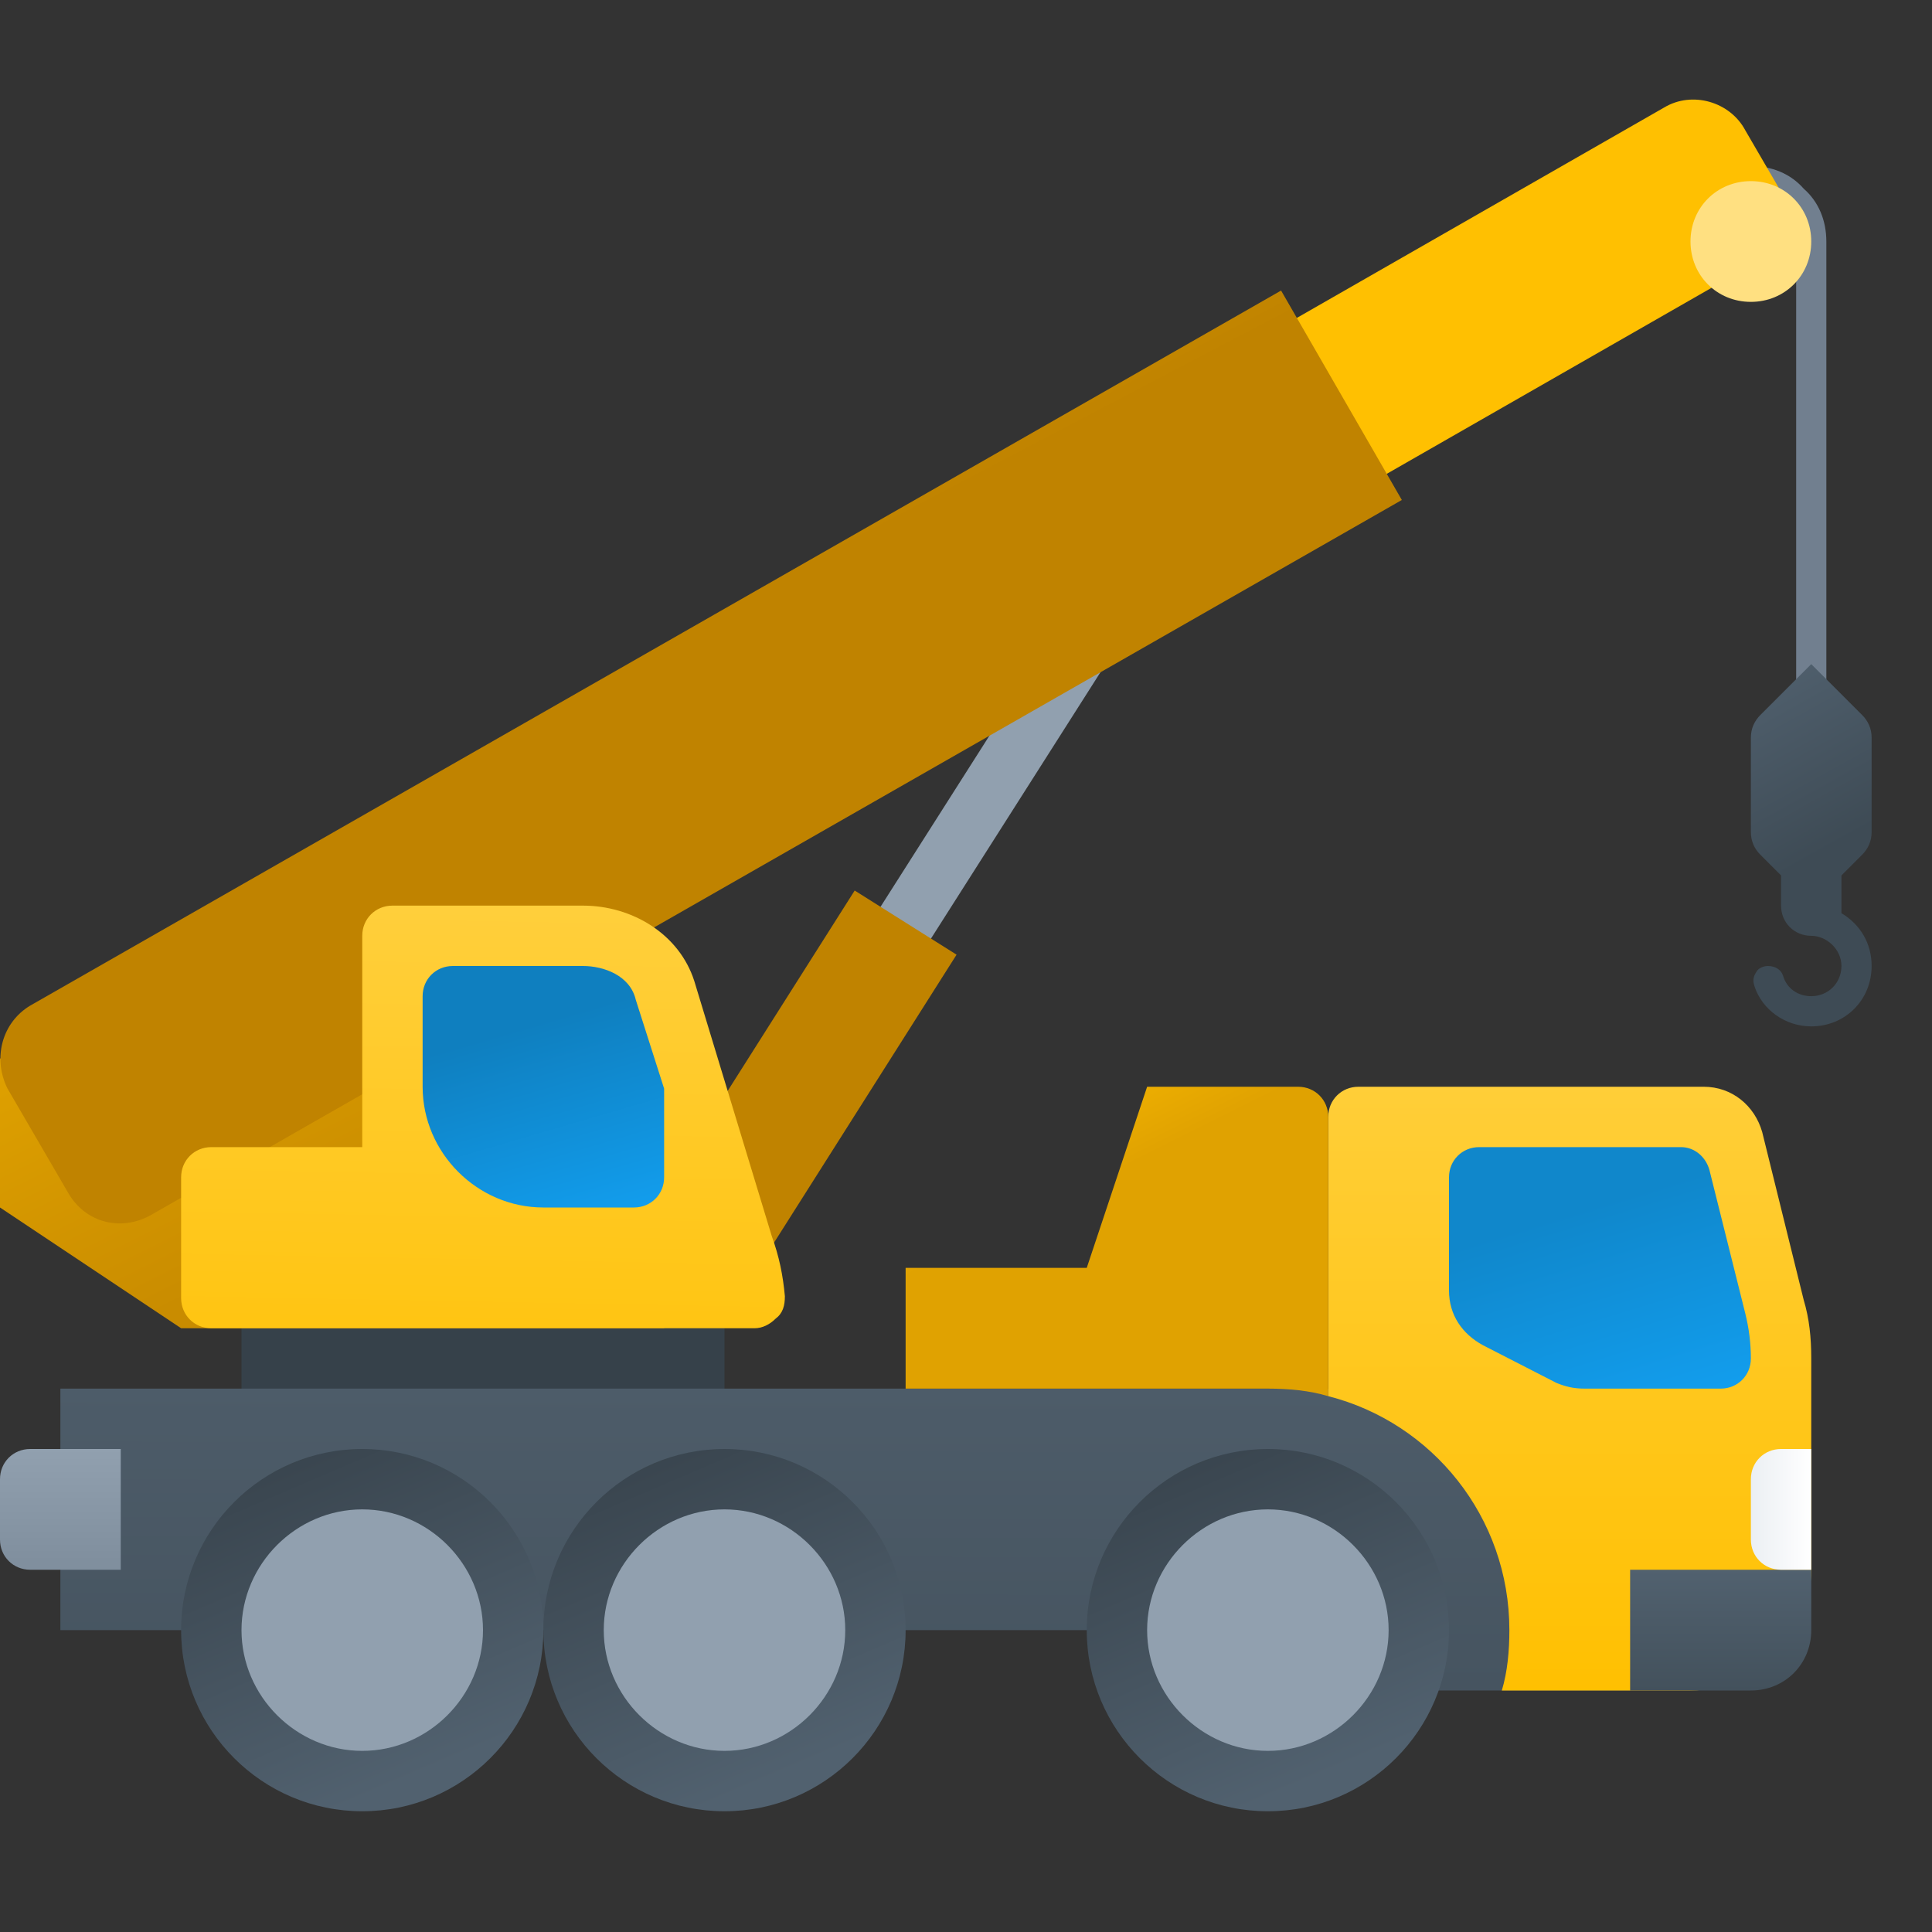 <svg version="1.1"
    xmlns="http://www.w3.org/2000/svg"
    xmlns:xlink="http://www.w3.org/1999/xlink" width="512" height="512" viewBox="0 0 512 512">
    <rect x="0" y="0" width="512" height="512" fill="#333333" stroke="none"/>
    <title>mobile crane icon</title>
    <desc>mobile crane icon from the IconExperience.com G-Collection. Copyright by INCORS GmbH (www.incors.com).</desc>
    <defs>
        <linearGradient x1="432" y1="368" x2="431.808" y2="448" gradientUnits="userSpaceOnUse" id="color-1">
            <stop offset="0" stop-color="#4d5c69"/>
            <stop offset="1" stop-color="#465460"/>
        </linearGradient>
        <linearGradient x1="352" y1="288" x2="352" y2="448" gradientUnits="userSpaceOnUse" id="color-2">
            <stop offset="0" stop-color="#ffce38"/>
            <stop offset="1" stop-color="#ffc001"/>
        </linearGradient>
        <linearGradient x1="48" y1="384" x2="89.144" y2="480" gradientUnits="userSpaceOnUse" id="color-3">
            <stop offset="0" stop-color="#36414a"/>
            <stop offset="1" stop-color="#51616f"/>
        </linearGradient>
        <linearGradient x1="144" y1="384" x2="185.143" y2="480" gradientUnits="userSpaceOnUse" id="color-4">
            <stop offset="0" stop-color="#36414a"/>
            <stop offset="1" stop-color="#51616f"/>
        </linearGradient>
        <linearGradient x1="288" y1="384" x2="329.143" y2="480" gradientUnits="userSpaceOnUse" id="color-5">
            <stop offset="0" stop-color="#36414a"/>
            <stop offset="1" stop-color="#51616f"/>
        </linearGradient>
        <linearGradient x1="432" y1="416" x2="432" y2="448" gradientUnits="userSpaceOnUse" id="color-6">
            <stop offset="0" stop-color="#51616f"/>
            <stop offset="1" stop-color="#43515c"/>
        </linearGradient>
        <linearGradient x1="0" y1="384" x2="0" y2="413.707" gradientUnits="userSpaceOnUse" id="color-7">
            <stop offset="0" stop-color="#91a0af"/>
            <stop offset="1" stop-color="#808f9e"/>
        </linearGradient>
        <linearGradient x1="464" y1="384" x2="480" y2="384" gradientUnits="userSpaceOnUse" id="color-8">
            <stop offset="0" stop-color="#ebeff3"/>
            <stop offset="1" stop-color="#ffffff"/>
        </linearGradient>
        <linearGradient x1="0" y1="280.5" x2="35.639" y2="351.75" gradientUnits="userSpaceOnUse" id="color-9">
            <stop offset="0" stop-color="#dfa100"/>
            <stop offset="1" stop-color="#c98c00"/>
        </linearGradient>
        <linearGradient x1="464" y1="176" x2="489.657" y2="222.274" gradientUnits="userSpaceOnUse" id="color-10">
            <stop offset="0" stop-color="#51616f"/>
            <stop offset="1" stop-color="#3e4b55"/>
        </linearGradient>
        <linearGradient x1="135.5" y1="26.386" x2="159.962" y2="67.691" gradientUnits="userSpaceOnUse" id="color-11">
            <stop offset="0" stop-color="#ffd041"/>
            <stop offset="1" stop-color="#ffc001"/>
        </linearGradient>
        <linearGradient x1="168.5" y1="236" x2="201" y2="257.5" gradientUnits="userSpaceOnUse" id="color-12">
            <stop offset="0" stop-color="#ffc001"/>
            <stop offset="1" stop-color="#c08300"/>
        </linearGradient>
        <linearGradient x1="0.108" y1="77" x2="76.598" y2="222.732" gradientUnits="userSpaceOnUse" id="color-13">
            <stop offset="0" stop-color="#ffc001"/>
            <stop offset="1" stop-color="#c08300"/>
        </linearGradient>
        <linearGradient x1="208" y1="240" x2="205.898" y2="352" gradientUnits="userSpaceOnUse" id="color-14">
            <stop offset="0" stop-color="#ffcf3c"/>
            <stop offset="1" stop-color="#ffc513"/>
        </linearGradient>
        <linearGradient x1="176" y1="320" x2="160.163" y2="265.914" gradientUnits="userSpaceOnUse" id="color-15">
            <stop offset="0" stop-color="#129eee"/>
            <stop offset="1" stop-color="#0f7fbf"/>
        </linearGradient>
        <linearGradient x1="464" y1="368" x2="446.899" y2="312.099" gradientUnits="userSpaceOnUse" id="color-16">
            <stop offset="0" stop-color="#129eee"/>
            <stop offset="1" stop-color="#1087cb"/>
        </linearGradient>
        <linearGradient x1="240" y1="288" x2="260.214" y2="328.414" gradientUnits="userSpaceOnUse" id="color-17">
            <stop offset="0" stop-color="#ffc001"/>
            <stop offset="1" stop-color="#e0a201"/>
        </linearGradient>
    </defs>
    <g fill="none" fill-rule="none" stroke="none" stroke-width="1" stroke-linecap="butt" stroke-linejoin="miter" stroke-miterlimit="10" stroke-dasharray="" stroke-dashoffset="0" font-family="none" font-weight="none" font-size="none" text-anchor="none" style="mix-blend-mode: normal">
        <path d="M64,336l128,0l0,41.5l-128,0z" id="curve23" fill="#36414a" fill-rule="evenodd"/>
        <path d="M16,368l416,0l0,80l-64,0l0,-16l-352,0z" id="curve22" fill="url(#color-1)" fill-rule="evenodd"/>
        <path d="M467,300l11,44.5c1.5,5 2,10 2,15.5l0,56c0,17.5 -14.5,32 -32,32l-50,0c1.5,-5 2,-10.5 2,-16c0,-30 -20.5,-55 -48,-62l0,-34l0,-40c0,-4.5 3.5,-8 8,-8l91.5,0c7.5,0 13.5,5 15.5,12z" id="curve21" fill="url(#color-2)" fill-rule="evenodd"/>
        <path d="M96,384c26.5,0 48,21.5 48,48c0,26.5 -21.5,48 -48,48c-26.5,0 -48,-21.5 -48,-48c0,-26.5 21.5,-48 48,-48z" id="curve20" fill="url(#color-3)" fill-rule="evenodd"/>
        <path d="M192,384c26.5,0 48,21.5 48,48c0,26.5 -21.5,48 -48,48c-26.5,0 -48,-21.5 -48,-48c0,-26.5 21.5,-48 48,-48z" id="curve19" fill="url(#color-4)" fill-rule="evenodd"/>
        <path d="M336,384c26.5,0 48,21.5 48,48c0,26.5 -21.5,48 -48,48c-26.5,0 -48,-21.5 -48,-48c0,-26.5 21.5,-48 48,-48z" id="curve18" fill="url(#color-5)" fill-rule="evenodd"/>
        <path d="M96,400c17.5,0 32,14.5 32,32c0,17.5 -14.5,32 -32,32c-17.5,0 -32,-14.5 -32,-32c0,-17.5 14.5,-32 32,-32z" id="curve17" fill="#91a0af" fill-rule="evenodd"/>
        <path d="M192,400c17.5,0 32,14.5 32,32c0,17.5 -14.5,32 -32,32c-17.5,0 -32,-14.5 -32,-32c0,-17.5 14.5,-32 32,-32z" id="curve16" fill="#91a0af" fill-rule="evenodd"/>
        <path d="M336,400c17.5,0 32,14.5 32,32c0,17.5 -14.5,32 -32,32c-17.5,0 -32,-14.5 -32,-32c0,-17.5 14.5,-32 32,-32z" id="curve15" fill="#91a0af" fill-rule="evenodd"/>
        <path d="M432,416l48,0l0,16c0,9 -7,16 -16,16l-32,0z" id="curve14" fill="url(#color-6)" fill-rule="evenodd"/>
        <path d="M8,384l24,0l0,32l-24,0c-4.5,0 -8,-3.5 -8,-8l0,-16c0,-4.5 3.5,-8 8,-8z" id="curve13" fill="url(#color-7)" fill-rule="evenodd"/>
        <path d="M472,384l8,0l0,32l-8,0c-4.5,0 -8,-3.5 -8,-8l0,-16c0,-4.5 3.5,-8 8,-8z" id="curve12" fill="url(#color-8)" fill-rule="evenodd"/>
        <path d="M0,280.5l144,7.5l0,16l32,16l0,32l-128,0l-48,-32z" id="curve11" fill="url(#color-9)" fill-rule="evenodd"/>
        <path d="M297.5,139.5c2,-3.5 7,-4.5 11,-2c3.5,2 4.5,7 2,11l-112,176c-2,3.5 -7,4.5 -11,2c-3.5,-2 -4.5,-7 -2,-11z" id="curve10" fill="#91a0af" fill-rule="nonzero"/>
        <path d="M464,44c5.5,0 10.5,2 14,6c4,3.5 6,8.5 6,14l0,128l-8,0l0,-128c0,-3.5 -1.5,-6.5 -3.5,-8.5c-2,-2 -5,-3.5 -8.5,-3.5z" id="curve9" fill="#717f8f" fill-rule="nonzero"/>
        <path d="M466.5,189.5l13.5,-13.5l13.5,13.5c1.5,1.5 2.5,3.5 2.5,6l0,25c0,2.5 -1,4.5 -2.5,6l-5.5,5.5l0,10c5,3 8,8 8,14c0,9 -7,16 -16,16c-7,0 -13,-4.5 -15,-10.5c-0.5,-1.5 -0.5,-2.5 0.5,-4c0.5,-1 2,-1.5 3,-1.5l0,0c2,0 3.5,1 4,2.5c1,3.5 4,5.5 7.5,5.5c4.5,0 8,-3.5 8,-8c0,-4.5 -4,-8 -8,-8l0,0c-4.5,0 -8,-3.5 -8,-8l0,-2l0,-6l-5.5,-5.5c-1.5,-1.5 -2.5,-3.5 -2.5,-6l0,-25c0,-2.5 1,-4.5 2.5,-6z" id="curve8" fill="url(#color-10)" fill-rule="evenodd"/>
        <path d="M135.5,203.5l305.5,-175c7.5,-4.5 17.5,-1.5 21.5,6l16,27.5l-319.5,183z" id="curve7" fill="url(#color-11)" fill-rule="evenodd"/>
        <path d="M253.5,253l-58,91.5l-27,-17l58,-91.5z" id="curve6" fill="url(#color-12)" fill-rule="evenodd"/>
        <path d="M8,266.5l331.5,-189.5l32,55.5l-331.5,189.5c-8,4.5 -17.5,2 -22,-6l-16,-27.5c-4,-8 -1.5,-17.5 6,-22z" id="curve5" fill="url(#color-13)" fill-rule="evenodd"/>
        <path d="M154.5,240c13,0 25.5,7.5 29.5,20l20.5,67.5c2,5.5 3,10.5 3.5,16c0,2.5 -0.5,4.5 -2.5,6c-1.5,1.5 -3.5,2.5 -5.5,2.5l-144,0c-4.5,0 -8,-3.5 -8,-8l0,-32c0,-4.5 3.5,-8 8,-8l40,0l0,-56c0,-4.5 3.5,-8 8,-8z" id="curve4" fill="url(#color-14)" fill-rule="evenodd"/>
        <path d="M176,312l0,-23.5l-7.5,-23.5c-1.5,-6.5 -8.5,-9 -14,-9l-34.5,0c-4.5,0 -8,3.5 -8,8l0,24c0,17.5 14.5,32 32,32l24,0c4.5,0 8,-3.5 8,-8z" id="curve3" fill="url(#color-15)" fill-rule="evenodd"/>
        <path d="M445.5,304l-53.5,0c-4.5,0 -8,3.5 -8,8l0,30c0,6.5 3.5,11.5 9,14.5l19.5,10c2.5,1 4.5,1.5 7.5,1.5l36,0c4.5,0 8,-3.5 8,-8l0,0c0,-4 -0.5,-8 -1.5,-12l-9.5,-38c-1,-3.5 -4,-6 -7.5,-6z" id="curve2" fill="url(#color-16)" fill-rule="evenodd"/>
        <path d="M464,48c-9,0 -16,7 -16,16c0,9 7,16 16,16c9,0 16,-7 16,-16c0,-9 -7,-16 -16,-16z" id="curve1" fill="#ffe081" fill-rule="evenodd"/>
        <path d="M240,336l48,0l16,-48l40,0c4.5,0 8,3.5 8,8l0,74c-5,-1.5 -10.5,-2 -16,-2l-96,0z" id="curve0" fill="url(#color-17)" fill-rule="evenodd"/>
    </g>
</svg>